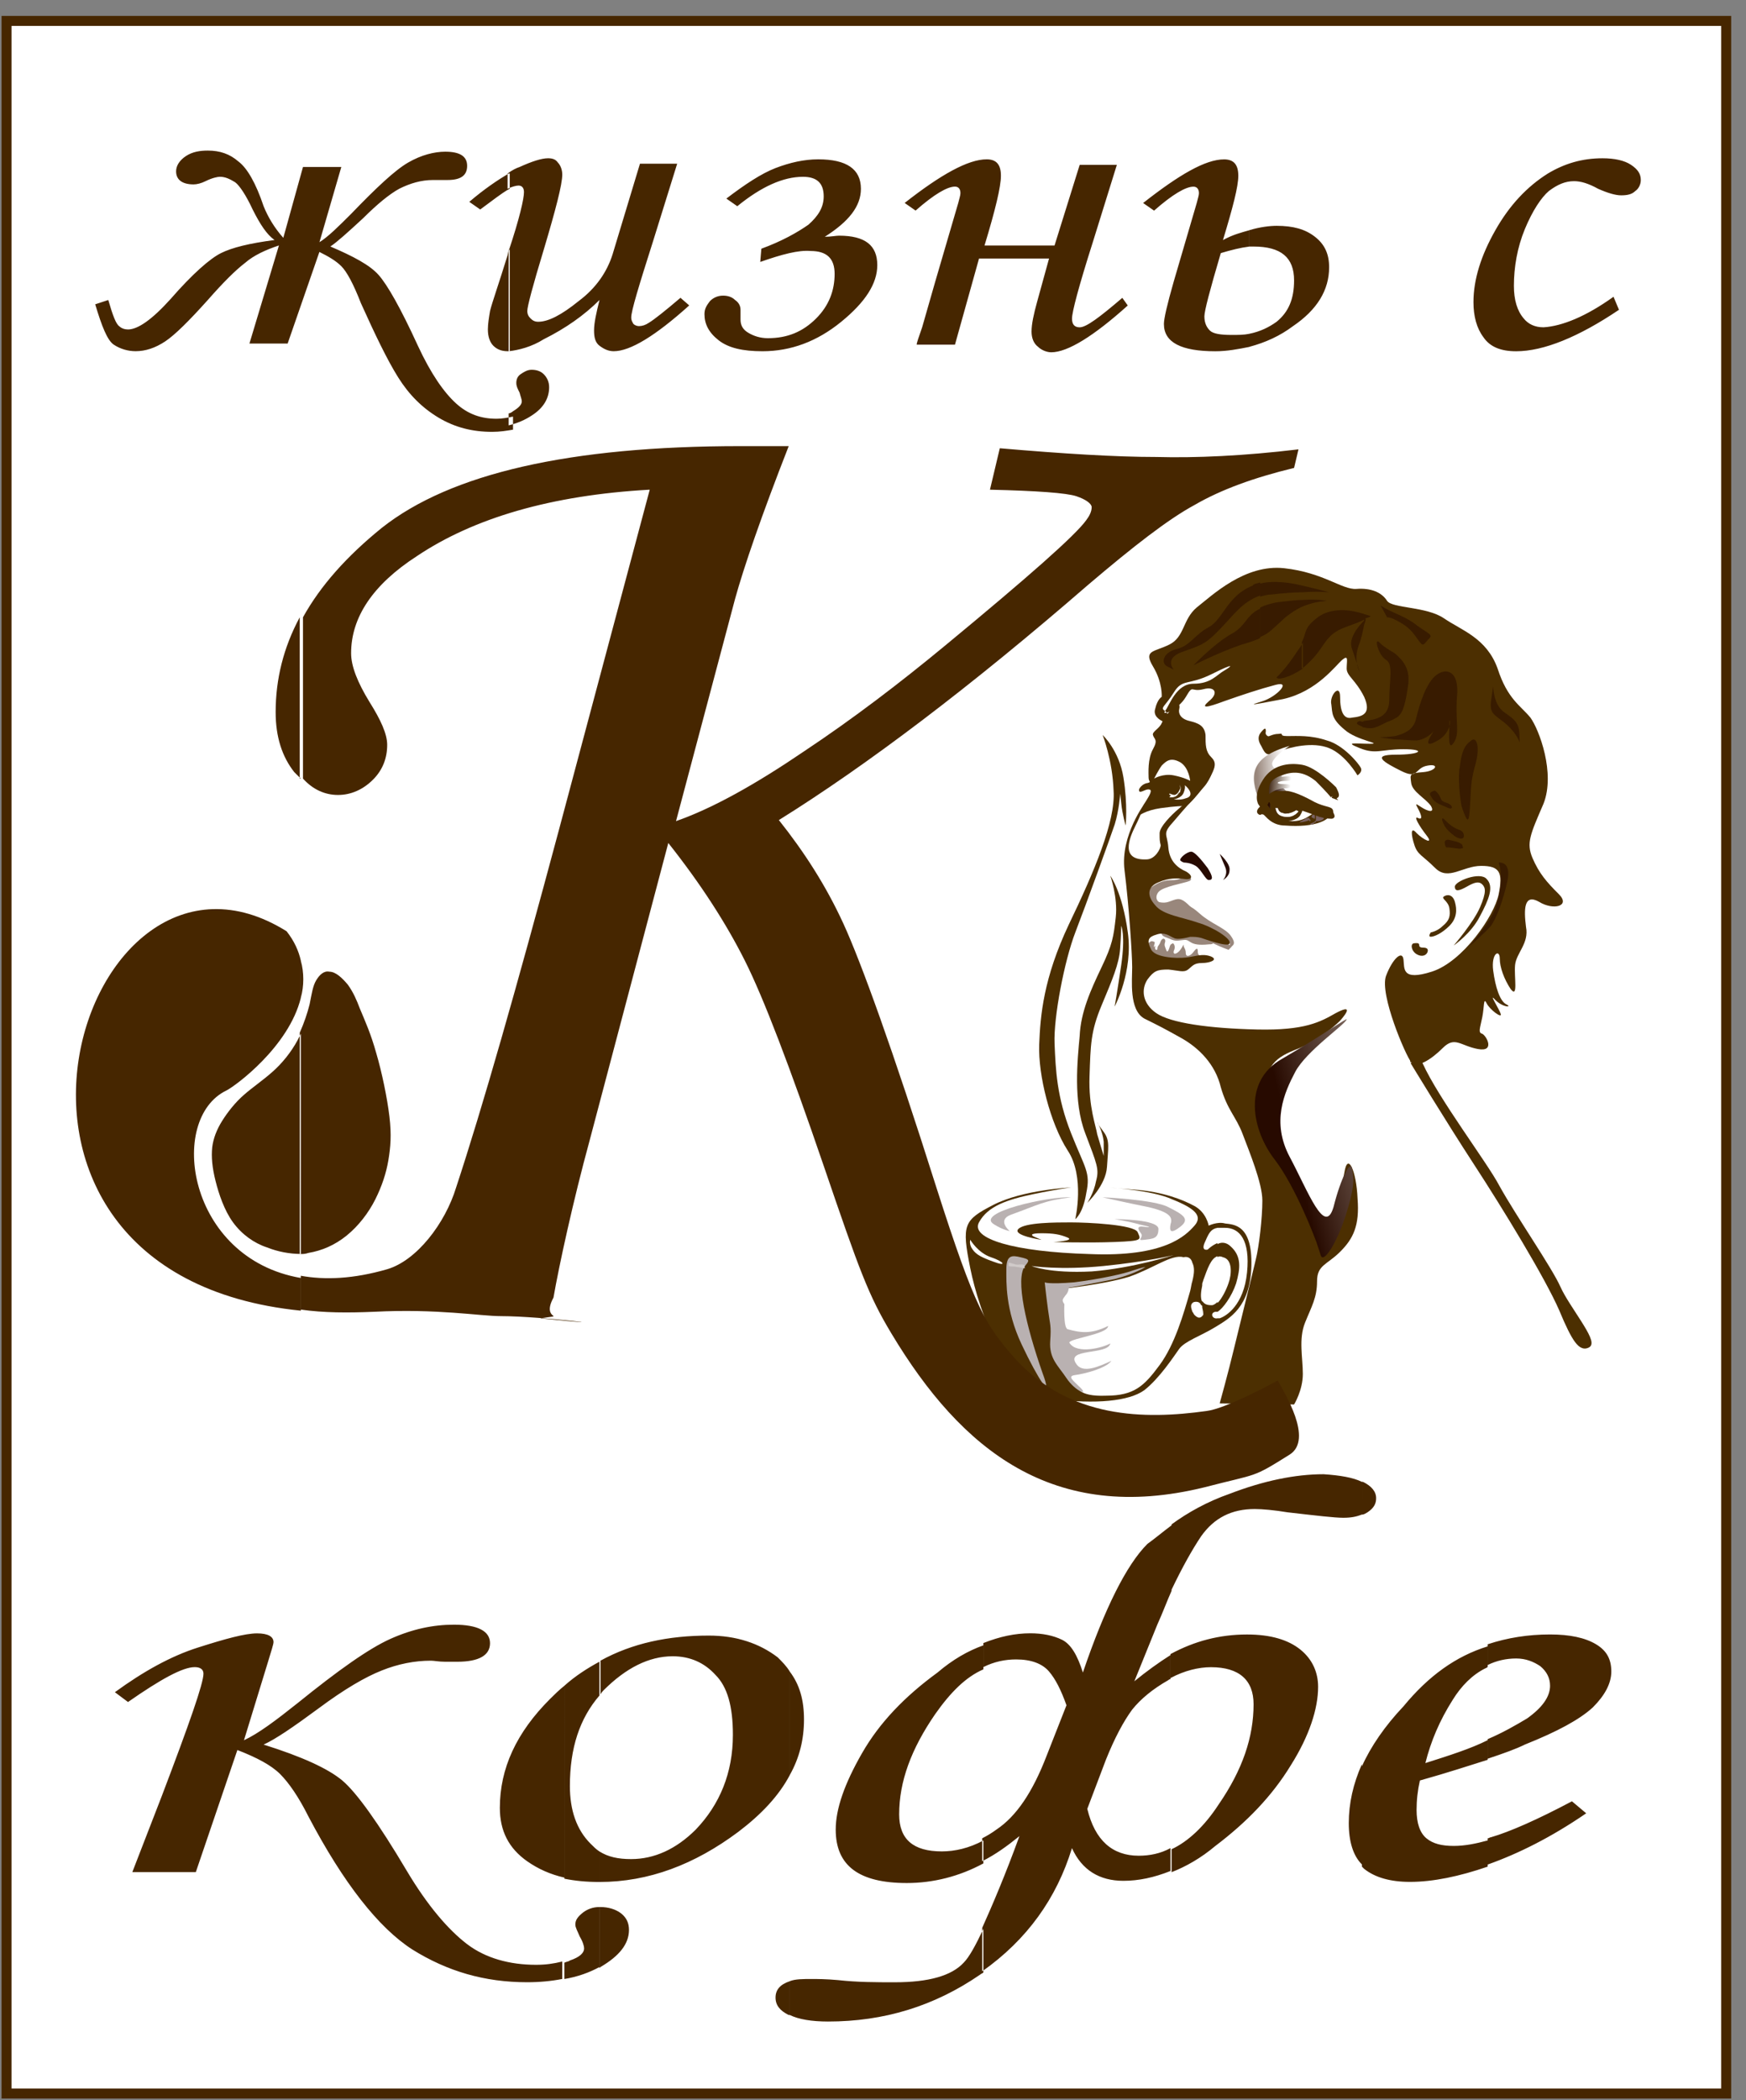 <svg width="99" height="119" viewBox="0 0 99 119" xmlns="http://www.w3.org/2000/svg"><rect x="0" y="0" width="99" height="119" fill="#808080" stroke="none"/><title>logo</title><defs><linearGradient x1="92.922%" y1="61.071%" x2="36.444%" y2="36.646%" id="a"><stop stop-color="#FFF" offset="0%"/><stop stop-color="#270A00" offset="100%"/></linearGradient><linearGradient x1="90.067%" y1="55.55%" x2="6.276%" y2="38.02%" id="b"><stop stop-color="#B9B1B1" offset="0%"/><stop stop-color="#6F6F6E" offset="100%"/></linearGradient><linearGradient x1="19.026%" y1="53.896%" x2="87.038%" y2="48.926%" id="c"><stop stop-color="#99877C" offset="0%"/><stop stop-color="#FFF" offset="100%"/></linearGradient><linearGradient x1="7.079%" y1="50.291%" x2="77.994%" y2="54.945%" id="d"><stop stop-color="#301500" offset="0%"/><stop stop-color="#FFF" offset="100%"/></linearGradient><linearGradient x1="130.695%" y1="10.708%" x2="47.164%" y2="57.003%" id="e"><stop stop-color="#99877C" offset="0%"/><stop stop-color="#270A00" offset="100%"/></linearGradient></defs><g fill="none" fill-rule="evenodd"><path stroke="#462600" stroke-width=".567" fill="#FFF" d="M.372 1.185h97.504V118.63H.372z"/><path d="M67.297 49.56s.435.246.125.37c-.31.123-1.49.31-1.737.618-.248.31-.062.68.31.617.434-.06.682-.308.992-.185.31.124.62.556.87.74.31.187-.31.063-.746-.246-.432-.31-.804-.123-.99-.06-.186.06-.434.122 0 .37.434.246.434.617-.56-.063-.99-.677-.743-1.05-.31-1.42.498-.37.87-.43 1.24-.43.498 0 .808-.31.808-.31zm.93 4.694s-.31-.06-.31-.308-.06-.248-.247 0c-.186.247-.435.308-.435.06 0-.246-.124-.308-.124-.43 0-.125 0 0-.184.246-.186.247-.434.31-.372.062.124-.247 0-.433-.062-.433-.06.064-.123 0-.185.25-.062.185-.124.31-.186.123-.062-.185-.124-.247-.062-.432s-.124-.31-.248-.06c-.063.246-.187.246-.187.43 0 .125-.186.063-.124-.122.06-.186-.126.185-.064-.062s.062-.185-.124-.247c-.124 0-.56.37-.248.68.248.245.868.68 1.426.68.56-.064 1.738-.435 1.738-.435z" fill="#99877C"/><path d="M17.863 12.665c.372 0 .683.432.683.865 0 .432-.062 1.297-.435 1.297-.37 0-1.24-.865-1.24-1.36 0-.43.62-.802.994-.802z" fill="url(#a)" transform="translate(54.582 31.89)"/><path d="M65.87 39.49s.063-.804-.496-1.73c-.558-.928.062-.804.93-1.236.87-.433.745-1.42 1.55-2.1.87-.68 2.73-2.472 4.963-2.225 2.233.245 3.288 1.234 4.094 1.172.808-.062 1.43.185 1.74.68.31.432 2.232.308 3.224.988.993.68 2.42 1.113 3.04 2.843.558 1.73 1.302 2.1 1.86 2.78.496.68 1.427 3.15.744 4.88-.744 1.73-.992 2.224-.62 3.09.372.864.807 1.36 1.49 2.038.68.68-.31.93-1.118.435-.87-.495-.87.432-.745 1.42.186.927-.558 1.483-.62 2.163-.062.68.186 1.915-.248 1.36-.372-.557-.62-1.237-.62-1.73 0-.557-.497-.31-.373.68.124.925.372 1.73.745 1.914.37.186-.188.186-.623-.246-.434-.494.248.556.31.803s-.62-.248-.806-.62c-.185-.37-.123.186-.247.803-.124.618-.248.865 0 .927.248.123.744 1.05-.248.864-.992-.185-1.303-.74-1.985-.062-.68.68-1.487 1.174-1.798.803-.31-.37-1.798-3.83-1.426-4.88.372-.99.93-1.483.992-.927.062.494-.124 1.236 1.613.68 1.74-.556 3.537-3.15 3.785-4.387.25-1.233.062-1.604-.992-1.604s-1.86.865-2.605.123c-.744-.74-.992-.74-1.18-1.298-.185-.555-.247-1.11.126-.68.372.372.992.68.558.125-.433-.556-.744-1.112-.495-.988.248.122.248-.063.062-.434-.188-.37-.25-.432.123-.185s.807.37.56-.062c-.31-.432-1.056-.803-1.118-1.297-.062-.494-.124-.555.683-.617.744-.062.93-.494.248-.37-.745.123-.496.802-1.49.308-.99-.493-1.736-.926-.31-.926 1.428 0 1.738-.31.435-.31-1.3 0-1.55.31-2.48-.06-.93-.37-.25-.248.558-.248s-.744-.185-1.426-.803c-.745-.617-.683-.926-.745-1.42-.125-.495.496-1.236.496-.433 0 .802.187 1.296.683 1.173.558-.062 1.116-.186.682-1.174-.496-.99-.992-1.176-.992-1.608 0-.433.124-.803-.248-.495-.372.31-1.427 1.792-3.35 2.225-1.922.37-1.984.37-1.178.123s1.675-1.174.744-.927c-.93.246-1.86.555-2.914.926-.992.37-1.365.433-.868 0 .558-.432.372-.865-.31-.68-.745.186-.56-.308-.993.433-.435.74-1.427 1.11-1.18.802.25-.31.62-1.545 1.613-1.545.992 0 1.302-.495 1.736-.742.433-.247.68-.494-.683.186-1.365.68-1.675.246-2.17 1.05-.497.802-.807.864-.497 1.05.31.246.248.74-.062.617-.31-.124-.62-.37-.497-.74.126-.557.374-.68.374-.68z" fill="#4C2F01"/><path d="M84.974 48.88s.745-.124.497 1.05c-.246 1.112-.62 2.1-.93 2.533-.31.37-1.24 1.174-1.24 1.174s1.24-1.42 1.49-2.163c.247-.74.31-1.297.31-1.73 0-.556-.125-.864-.125-.864zm-2.108-.804v-.247c.062.06.062.06.062.122.062.123 0 .123-.062.123zm0-.556v-.432c.186.123.186.432 0 .432zm0-1.853v-2.78c.124-.556.31-.742.558-.927.31-.247.496.37.248 1.298-.248.926-.248 1.05-.31 2.224-.062 1.173-.124 1.235-.434.37 0 .062 0-.06-.062-.185zm1.798-6.796s0 1.05.62 1.485c.62.432.87.618.87 1.36 0 .74.185.308-.497-.433-.683-.74-1.24-.68-1.117-1.544l.124-.865zm-1.798 4.018v2.78c-.062-.37-.187-1.236-.125-2.04.065-.308.065-.555.127-.74zm0 4.2v.433h-.062c-.25-.06-.373-.184-.373-.184-.246-.185-.37-.31-.494-.494-.124-.185-.31-.68 0-.37.31.31.496.433.806.556.064 0 .126.062.126.062zm0 .742v.246c-.125.062-.435-.06-.87-.06 0 0-.247-.434.125-.434.25.062.62.124.747.247zm-3.784-5.932v-.185c.496-.124.992-.31 1.178-.865.25-1.05.62-2.162 1.18-2.595.557-.432 1.3-.247 1.177 1.174-.124 1.42.187 2.1-.186 2.657-.37.556-.246-.618-.246-1.112 0-.495.248.37-.558.926-.806.495-.744.186-.434-.31.25-.493 0 .25-.867.372-.435 0-.87-.062-1.24-.062zm0-1.173c.372-.186.558-.495.744-1.792.186-1.05-.31-1.545-.744-1.915v3.707zm0-5.622v-.37c.434.184.93.43 1.303.74.806.556.868.494.558.803-.31.37-.248.37-.745-.31-.31-.43-.744-.678-1.116-.863zm2.295 9.7c.434.37.186.555.62.68.434.122.434.493 0 .246-.434-.188-.682-.25-.868-.62-.188-.247.246-.31.246-.31zm-2.295-10.07v.37c-.248-.124-.434-.124-.434-.124s-.434-.805-.372-.68c.062.06.372.246.806.43zm0 2.285v3.707c-.124.06-.248.123-.434.185-.62.31-.807.432-1.303.31v-.372c.62-.062 1.427-.185 1.427-1.174 0-1.112.248-2.038-.186-2.286-.434-.247-.745-1.42-.31-.926.186.185.496.37.806.556zm0 4.695v.185c-.496-.06-.868-.123-.868-.123s.434 0 .868-.062zm-1.737-6.302v-.306l.062-.062-.062.063v-.31c.248.062.372.124.372.124s-.062.06-.31.123c.062.063 0 .186-.062.37zm0-.615v.31c-.186.122-.558.246-1.054.43-1.177.433-1.115 1.05-1.983 1.916-.186.187-.31.31-.496.434V36.4c.31-.618.063-.803.993-1.483.87-.556 1.985-.31 2.543-.123zm0 .37c-.248.247-.93.99-.682 1.607l.434 1.298s-.372-.618-.062-1.483c.186-.494.248-.865.31-1.174v-.246zm0 5.684v.37c-.062 0-.062 0-.124-.06-.556-.187-.122-.31-.122-.31.124.06.186.06.248 0zm-3.473-6.488c.744-.308 1.364-.308 1.364-.308s-.434-.123-1.364-.06v.37zm0-.802v-.37c.806.185 1.488.37 1.488.37s-.62-.062-1.488 0zm0-.37v.37c-.558 0-1.18.062-1.737.124-.248 0-.434.06-.682.123v-.74c.744-.187 1.675-.063 2.42.122zm0 .803v.37c-.31.125-.682.372-.993.62-.684.617-.93.926-1.428 1.11v-1.667c.248-.124.62-.247 1.054-.31.56-.06.993-.122 1.365-.122zm0 2.41v1.483c-.744.494-1.427.68-1.49.494 0 0 .497-.433 1.18-1.483.186-.247.248-.37.31-.494zm-2.42-3.398v.74c-1.054.372-1.55 1.175-2.294 1.917-.868.925-1.18.925-2.17 1.296-.993.37-.435.988-.435.988l-.372-.185c-.37-.185-.246-.803.56-.99.744-.184.99-.802 1.8-1.234.805-.432 1.053-1.792 2.48-2.348.062-.123.25-.123.434-.185zm0 1.483c-.805.37-.805.988-1.612 1.42-.992.557-2.17 1.792-2.17 1.792s1.302-.68 2.728-1.173c.435-.124.807-.248 1.055-.37v-1.67z" fill="#381B00"/><path d="M65.064 44.37c.248-.062.062-.062.062-.31 0-.246-.062-1.05.248-1.606s.062-.556 0-.803c-.062-.183.373-.37.497-.677.126-.31.436-.68.684-.927.248-.31.372-.124.31.124-.062.246.062.555.558.678.497.124.87.247.932.803 0 .558 0 .93.31 1.238.31.31.31.556-.186 1.36-.497.74-1.117 1.42-1.24 1.42-.125 0-.56 0-1.427.124-.87.124-1.24.433-1.24.433s.123-.37.31-.68c.185-.308.495-.74.31-.803-.187-.062-.373.124-.56.124-.185-.124.187-.494.435-.494z" fill="#4C2F01"/><path d="M66.553 45.296s.434-.06.558-.37c.126-.31.064-.433.064-.433.248.185.558.618.062.742-.31.123-.682.06-.682.06z" fill="#FFF"/><path d="M71.763 41.528s.062-.37-.124-.186c-.188.186-.436.433-.126.927.248.492.31.616.992.307.683-.247 1.923-.556 2.853-.185.93.37 1.612 1.544 1.612 1.544s.31-.185.186-.432c-.125-.247-.993-1.298-1.924-1.545-.93-.31-1.674-.248-2.232-.248-.56 0-.125-.185-.497-.124-.372 0-.558.185-.62.123-.124-.06-.124-.184-.124-.184z" fill="#4C2F01"/><path d="M69.344 49.868s.31-.31.124-.74c-.186-.434-.31-.743-.31-.743s.62.556.558.927c0 .37-.372.556-.372.556zm-2.17-.988s.31 0 .62.185.56.803.744.803c.248 0 .248-.185-.062-.68-.372-.494-.745-.926-.93-.926-.25 0-.683.37-.62.494.123.124.247.124.247.124z" fill="#270A00"/><path d="M80.198 53.45c-.248 0-.186.434.125.62.31.184.558.06.62-.125.062-.185-.062-.247-.248-.247-.435 0 0-.31-.497-.247zm.932-.617s-.187.248 0 .248c.185 0 .62-.184 1.053-.616.434-.433.434-.927.31-1.36-.124-.432-.434-.432-.62-.308-.186.123.248.247.31.68.062.432 0 .68-.372.988-.31.31-.68.37-.68.37z" fill="#4C2F01"/><path d="M82.43 53.575s.994-.68 1.49-1.668c.496-.927.806-1.668.372-2.1-.372-.433-1.8.123-1.8.432 0 .307.25.245.684 0 .434-.25.682-.31.868-.126.186.185.248.433-.124 1.298-.372.864-1.49 2.162-1.49 2.162zM71.64 46.16c.123.063.433.62 1.24.62.806.06 1.488 0 1.984-.186s.496-.37.496-.37-.372 0-.62-.125c-.372-.187-.558.493-1.612.43-.87 0-.993-.493-1.055-.617-.124-.123-.248-.556-.496-.31-.434.31-.31.495-.186.557.126.063.064-.06.25 0z" fill="#4C2F01"/><path d="M74.616 46.532v-.124c.062-.06.186-.123.31-.123.062 0 .186.062.124.123-.062.062-.186.124-.31.124h-.124zm0-.124c.062-.06.186-.123.248-.123l-.248-.124v.25zm-.372 0c.062.062.062 0 .062.124h-.062v-.124zm.372-.247h-.186c-.062.126-.124.126 0 .188.124 0 .062.06.062.06s.062 0 .062-.06v-.186h.062zm0 .31c-.062 0-.062 0 0 0-.062.125-.248.186-.31.186v.062h.124c.062 0 .062-.123.186-.123v-.124zm-.93.125c0-.062.248-.124.31-.186.062-.06.124-.06.248-.06v.12c-.124.063-.372.125-.558.125zm.558.06c0 .063-.062.063 0 0-.062.063 0 0 0 0z" fill="#7A6161"/><path d="M71.577 45.73l.186-.187c.124-.06 0-.185.186-.185.184 0 .184.185.184.494 0 .31.372.495.558.556.248.062.745 0 .93-.247.187-.307.125-.37.125-.37s.558.187.868.31c.31.124.62.186.87.186.185 0 0-.124 0-.31 0-.184-.374-.123-.994-.432-.557-.308-1.3-.68-1.736-.617-.496 0-.744 0-1.054.31-.247.246-.123.43-.123.493z" stroke="#4C2F01" stroke-width=".216" fill="#4C2F01"/><path d="M69.654 53.822s-.496-.185-.744-.31c-.248-.123 0 0-.372 0-1.18.125-.993-.308-1.427-.246-.494.062-.494.062-.93-.124-.37-.123-.31-.247-.31-.247l.25-.494 2.357.25 1.364.99-.185.183z" fill="#99877C"/><path d="M17.863 13.9c.062.124.062.248.372.31.31.06.683-.186.683-.186l.124.062s-.248.37-.745.31c-.496-.063-.496-.31-.558-.495h.122z" fill="url(#b)" transform="translate(54.582 31.89)"/><path d="M65.312 50.795c.124.494.93.31 1.365.37.496.062.744.062 1.364.618.623.556 1.43.803 1.74 1.236.31.43.185.554-.063.677-.248.124.248-.185-.124-.432s-2.605-.865-2.915-.99c-.31-.122-1.365-.987-1.365-.987-.062-.063-.124-.434 0-.495z" fill="#99877C"/><path d="M64.94 45.482s-1.426 1.853-1.178 3.83.434 4.757.434 5.498c0 .742-.186 2.41.682 2.904.87.433 1.117.556 2.11 1.112.99.556 1.922 1.483 2.232 2.78.372 1.298.868 1.668 1.24 2.657.373.988 1.117 2.78 1.117 3.768 0 .99-.186 2.597-.372 3.338-.186.804-.93 3.77-1.24 5.066-.31 1.298-.807 3.09-.807 3.09l4.218.06s.496-.802.496-1.73c0-.925-.248-1.976.124-2.902.372-.926.682-1.42.682-2.347s.558-.927 1.303-1.668c.746-.74 1.118-1.483.994-3.027-.062-1.545-.558-2.657-.744-1.483-.25 1.174-.497 3.522-1.366 2.47-.868-1.05-.682-1.296-1.178-1.914-.496-.617-2.357-1.976-2.17-4.262.185-2.285.68-2.717 1.86-3.21 1.178-.434 2.17-1.237 2.605-1.67.436-.494.684-.926-.246-.432-.87.494-1.737.99-4.466.927-2.73-.062-4.9-.37-5.707-.927-.805-.556-.867-1.36-.495-1.915.372-.494.56-.556 1.18-.556.62.062.867.185 1.115 0 .247-.185.31-.37.806-.37.434 0 .93-.186.496-.37-.496-.187-.87 0-1.427.06-.558.062-1.8 0-1.985-.494-.248-.494-.124-.68.31-.803.497-.185.807.124.993.185.186.124.682 0 .93-.06.248 0 .372 0 .62.06.187.062 1.55.556 1.613.31.124-.248-.93-.927-1.8-1.175-.867-.308-1.983-.432-2.418-.988-.496-.557-.434-1.05.187-1.298.558-.248 1.054-.248 1.488-.186.434.062.496-.185.062-.432-.434-.186-.93-.556-.992-1.36-.062-.803-.372-.74.31-1.482.62-.74 1.364-1.545 1.737-1.977.372-.433.558-1.112.558-1.112s-.682 1.235-1.18 1.668c-.557.433-.495.433-.867.742-.37.31-1.052.99-1.052 1.36 0 .37 0 .432.062.68 0 .184-.312.802-.808.802-1.488.062-.992-1.174-.62-1.915.31-.62.558-1.298.558-1.298z" fill="#4C2F01"/><path d="M80.074 60.185s1.985 3.275 3.598 5.746c1.613 2.473 4.032 6.427 4.838 8.28.744 1.79 1.116 2.286 1.55 2.04.435-.248-1.178-2.163-1.674-3.275s-2.48-3.954-3.474-5.746c-.682-1.298-3.41-4.88-4.34-6.92-.374-.74-.498-.124-.498-.124z" stroke="#4C2F01" stroke-width=".216" fill="#4C2F01"/><path d="M16.81 13.468c-.56-1.42-.497-2.47 1.736-3.09 0 0-1.055.68-.993 1.05.062.372.62.248.62.248s-1.054.495-1.178 1.05c-.124.557-.186.742-.186.742z" fill="url(#c)" transform="translate(54.582 31.89)"/><path d="M17.18 13.283s.373-.433.993-.495c.62 0 .62-.247.062-.247-.62 0-.372-.183.124-.183s.495-.31-.064-.247c-.558.06.062-.186.373-.248.31-.062.37-.062.37-.062s-.744-.185-1.364.185c-.558.37-.496.495-.496.68.063.37 0 .618 0 .618z" fill="url(#d)" transform="translate(54.582 31.89)"/><path d="M60.97 69.082s.56-2.41-.434-3.893c-.992-1.546-1.674-4.264-1.612-5.994.062-1.668.248-3.77 1.674-6.796 1.427-2.964 2.668-5.868 2.543-7.598-.06-1.73-.62-3.15-.62-3.15s.933.864 1.18 2.41c.25 1.543.125 2.717.125 2.717s-.186-.62-.248-1.238c-.062-.617-.062-.556-.062-.556s-.062.927-.31 1.73c-.25.742-1.613 4.51-2.233 6.116-.62 1.607-1.24 4.82-1.178 6.302.062 1.483.124 3.027.93 5.066.807 2.04 1.117 2.225.87 3.4-.187 1.173-.62 1.482-.62 1.482z" fill="#4C2F01"/><path d="M63.204 57.035s1.054-1.977.744-4.202c-.31-2.285-.993-3.212-.993-3.212s.435 1.237.31 2.35c-.124 1.11-.186 1.544-.806 2.84-.62 1.3-1.18 2.534-1.24 3.894-.126 1.36-.374 3.706.31 5.498.68 1.793.804 2.04.62 2.72-.126.68-.498 1.235-.498 1.235s1.054-.99 1.116-2.04c.06-1.05.185-1.482-.187-1.976-.37-.494-.37-.556-.37-.556s.31.494.372 1.112v.803s-.248-.804-.372-1.236c-.06-.433-.495-1.545-.433-3.275.062-1.79.062-2.534.682-4.016.62-1.483.99-2.348 1.053-3.213.062-.864.062-1.296.062-1.296s.248.494 0 2.224c-.248 1.668-.372 2.348-.372 2.348z" fill="#4C2F01"/><path d="M60.723 67.29s-2.73.124-4.404.988c-1.677.865-1.8 1.113-1.305 3.584.496 2.47 2.17 7.104 4.652 7.413 2.48.31 4.342.124 5.21-.494.87-.677 1.675-1.913 1.985-2.346.31-.432 1.24-.74 2.047-1.235.805-.495 1.984-1.113 2.046-3.46.062-2.348-.993-2.348-1.49-2.41-.433-.124-.93.123-.93.123s-.123-.74-.806-1.112c-.68-.37-1.797-.802-3.348-.925-1.55-.124-1.613-.124-1.613-.124s2.54.125 3.72.68c1.24.495 1.737.927 1.24 1.483-.496.556-1.674 1.792-5.954 1.607-4.28-.125-6.76-.866-6.265-1.793.498-.927 1.614-1.297 3.103-1.606 1.488-.307 2.11-.37 2.11-.37z" fill="#4C2F01"/><path d="M60.723 67.846c-1.24-.062-5.52.865-4.342 1.545.498.31.87.37.87.37s-.744-.616.06-.924c1.553-.557 1.863-.804 3.414-.99z" fill="#B9B1B1"/><path d="M59.048 70.255s-1.675-.247-1.303-.617c.372-.37 2.11-.37 2.978-.37.93 0 3.597.123 3.783.555.186.432.31.494-1.302.556-1.613.06-3.474 0-3.474 0s1.24-.064.806-.25c-.434-.184-.806-.246-1.488-.246-.682 0-.558.123-.434.185.124.06.434.184.434.184z" fill="#4C2F01"/><path d="M62.52 67.846s2.916.124 3.723.556c.868.433 1.24.68.682 1.112-.558.433-.62.247-.558-.123.124-.37.062-.68-1.24-.987-1.24-.247-2.606-.556-2.606-.556z" fill="#B9B1B1"/><path d="M63.204 69.082s2.48 0 2.48.556-.31.556-.806.617c-.496.062 0-.123-.186-.37s-.248-.433.186-.37c.434.06.372 0-.248-.124-.62-.184-1.426-.307-1.426-.307zm-5.087 2.656c.25-.31.31-.37-.248-.494-.498-.124-.808-.124-.808.68 0 .74-.062 2.285.868 4.262.932 1.977 1.8 3.275 1.18 1.607-.93-2.657-1.55-5.313-.993-6.055z" fill="#B9B1B1"/><path d="M55.016 70.255s.434.742 1.18.99c.743.246.93.555.123.246-.87-.307-1.057-.492-1.243-.8-.124-.248-.062-.434-.062-.434zm3.474 1.483s1.612.247 4.093 0c2.48-.247 3.97-.618 3.97-.618s-2.295.742-4.652.927c-2.417.124-3.41-.31-3.41-.31zm6.946-27.616s.497-.308 1.117-.185c.62.124.93.31.93.31s-.062-.742-.558-1.05c-.558-.31-.806-.063-1.054.184-.184.25-.433.743-.433.743z" fill="#FFF"/><path d="M75.547 45.11s.186.063.248 0c.062-.06-.062-.308-.124-.432-.06-.06-1.115-1.112-1.86-1.235-.743-.124-1.612 0-2.11.803-.556.865-.246 1.297-.246 1.297s.062-.247.31-.37c.248-.124-.248-.803.62-1.236.93-.432 1.613-.31 2.295.247.62.618.87.927.87.927z" stroke="#4C2F01" stroke-width=".216" fill="#4C2F01"/><path d="M69.034 74.704v-.37c.31-.186.806-.866 1.054-1.607.248-.865.31-1.545-.31-2.1-.248-.248-.558-.248-.744-.124v-.927h.434c.806 0 1.427.68 1.24 2.533-.185 1.85-1.178 2.47-1.55 2.593h-.124zm0-.865c.248-.25.496-.744.62-1.114.186-.495.248-1.36-.31-1.483-.124-.062-.248-.062-.31 0v2.595zm-.868.74c.062-.063.062-.063.062-.125 0-.185-.062-.308-.062-.432v.556zm.868-5.005v.865c-.31.124-.558.37-.558.37s-.435.125-.124-.493c.186-.432.31-.68.682-.74zm0 1.606v2.596c-.124.123-.248.185-.31.185-.31 0-.434-.06-.558-.246v-.927c0-.123.062-.185.062-.247.248-.678.434-1.234.806-1.358zm0 3.15v.373c-.31.06-.434-.31-.124-.37h.124zm-.93-.37s-.063-.246-.373-.184c-.06 0-.122.062-.122.062v.493c.062.063.062.124.124.186.187.186.31.186.436.062v-.556c0-.062-.062-.062-.062-.062zm.062-1.11v.926c-.125-.247-.062-.618 0-.927zm-.56-.248v-1.05c.125.247.125.556 0 1.05zm0 1.236c-.123.122-.06.308 0 .493v-.493zm0-2.287v1.05c-.06.186-.06.31-.123.557-.372 1.296-.868 3.026-1.736 4.2-.87 1.174-1.427 1.73-3.04 1.73-1.612.062-1.612-.494-1.984-.803-.373-.37.62-.556.124-.99-.497-.43-.31-.987-.31-1.605s-.373-.557-.25-.99c.125-.432-.557-.926-.247-1.173.31-.247.186-.494.186-.494s2.357-.248 3.784-.68c1.426-.494 2.42-1.297 3.1-1.112.25-.06.435.063.497.31z" fill="#FFF"/><path d="M20.034 38.427s-1.116-3.027-2.357-4.633c-1.24-1.607-1.86-4.387.434-5.684 2.235-1.297 3.786-2.41 3.66-2.224-.122.31-2.293 1.79-2.913 2.965-.62 1.176-1.365 2.844-.31 4.82 1.054 1.978 1.984 4.51 2.48 2.843.435-1.73.993-2.718 1.055-2.162.125.557.125 1.113-.37 2.657-.497 1.545-1.304 2.842-1.428 2.163l-.248-.743z" fill="url(#e)" transform="translate(54.582 31.89)"/><path d="M58.117 71.738c-.124-.185-.434 0-.62-.123-.124 0-.124-.062-.31-.062v.185c.186.062.248 0 .496.062.124 0 .248.062.434.062 0-.062-.062-.062 0-.124 0 .062 0 0 0 0z" fill="#D0CAC9"/><path d="M64.94 71.8s-.558.37-1.736.68c-1.18.247-2.606.494-2.606.494s0 .247-.186.432c-.124.186-.248.247-.062.494 0 0-.062 1.36.186 1.42.683.187 1.303.31 2.295-.184 0 .494-2.48.74-2.17.99.436.616 1.86.246 2.296 0-.124.678-2.605.246-1.922 1.172.372.556 1.302.124 1.984-.185-.31.432-1.55.74-2.046.803-.496.062-.123.31.31.742.435.432-.31.185-.806-.556-.496-.742-.992-1.113-.93-2.1.062-.928 0-.866-.124-1.793-.124-.928-.186-1.546-.186-1.546s.186.123 1.675 0c1.488-.185 2.853-.494 3.35-.68.557-.185.68-.185.68-.185z" fill="#B9B1B1"/><path d="M66.43 45.11c.31-.06.433-.06.495-.37v.124c-.062.062-.124.185-.248.247-.062 0-.124.064-.248 0zm6.015.68c.062.124.062.248.372.31.31.06.683-.186.683-.186l.124.062s-.248.37-.745.31c-.498-.063-.498-.31-.56-.495h.124z" fill="#FFF"/><path d="M72.693 46.1c0-.062 0 0 0 0 0-.062-.062-.062 0 0 .062-.062.062 0 .124 0h-.124zm.247 0h.064s.062 0 .062.06c0 0-.125 0-.125-.06-.06 0 0 0 0 0zm-6.635-.927s.31.062.434-.124c.184-.187.246-.31.184-.496s0 0 0 .123c-.062.124-.124.31-.31.37-.186 0-.31-.122-.31-.06 0 .06 0 .06.062.06s-.062.125-.062.125z" fill="#FFF"/><path d="M73.624 25.465l-.248 1.05c-2.295.556-4.156 1.236-5.644 2.1-1.49.804-3.474 2.348-6.017 4.51-6.7 5.808-12.59 10.256-17.553 13.345 1.427 1.792 2.667 3.707 3.66 5.87.992 2.162 2.79 7.104 5.272 14.95 2.233 6.98 2.79 7.784 4.465 9.7 3.1 3.397 7.317 3.46 10.853 2.965 1.054-.124 3.597-1.483 4.032-1.73.372.68 2.046 3.336.682 4.2-2.17 1.36-1.737 1.05-4.838 1.855-8.56 2.1-13.77-2.1-17.74-8.71-1.303-2.164-1.8-3.523-3.846-9.516-1.923-5.622-3.41-9.514-4.466-11.614-1.055-2.1-2.482-4.325-4.343-6.672L33.43 64.634c-.93 3.397-1.737 7.104-2.047 8.896-.744 1.36.868.927-.744 1.174 5.396.556.124-.124-2.233-.124-1.18 0-3.598-.432-7.195-.247-1.49.062-2.854.062-4.156-.124v-1.917c1.365.247 2.977.186 4.9-.37 1.675-.495 3.287-2.595 3.908-4.634 1.488-4.51 3.41-11.245 5.83-20.265l5.148-19.275c-5.582.31-9.986 1.607-13.21 3.77-2.482 1.606-3.723 3.46-3.723 5.498 0 .74.37 1.668 1.054 2.78.62.988.992 1.792.992 2.41 0 .74-.248 1.42-.806 1.976s-1.24.865-1.984.865-1.427-.31-1.985-.928V34.98c.994-1.793 2.483-3.46 4.468-5.067 3.907-3.09 10.668-4.633 20.344-4.633h2.73c-1.55 3.954-2.543 6.857-3.04 8.65l-3.35 12.6c2.11-.74 4.528-2.1 7.258-3.954 2.79-1.853 5.457-3.892 8-5.993 4.714-3.892 7.38-6.24 8-7.104.187-.247.31-.495.31-.74 0-.187-.31-.434-.867-.62-.558-.185-2.233-.308-4.9-.37l.558-2.348c3.6.31 6.577.494 8.87.494 2.235.062 4.964-.06 8.065-.432zM17.057 54.44v2.1c.186-.68.186-1.42 0-2.1zm0 16.62c.124 0 .248 0 .434-.063.746-.124 1.49-.433 2.173-.99.682-.555 1.24-1.296 1.613-2.037.372-.742.62-1.483.744-2.224.123-.742.185-1.42.06-2.472-.123-1.05-.433-2.533-.743-3.583-.31-1.11-.62-1.79-.93-2.53-.187-.495-.373-.928-.683-1.36-.31-.37-.682-.74-1.054-.74-.31-.063-.56.184-.745.493-.186.31-.248.74-.372 1.36-.124.493-.31 1.05-.558 1.605V71.06h.062zm0 3.21c-20.84-2.1-12.467-28.788-.806-21.498.436.556.684 1.112.808 1.668v2.1c-.682 2.78-3.722 5.005-4.218 5.252-3.35 1.606-2.234 9.514 4.217 10.626v1.853zm0-30.147l-.372-.37c-.682-.866-1.055-1.978-1.055-3.4 0-1.852.435-3.644 1.365-5.374v9.142h.062zm0 14.456l-.186.37c-.37.68-.866 1.296-1.425 1.79-.558.495-1.116.865-1.612 1.3-.497.43-.93.986-1.24 1.48-.31.495-.497.99-.56 1.483-.06.556 0 1.174.187 1.915.185.74.495 1.667.99 2.347.498.68 1.18 1.174 1.924 1.42.62.248 1.303.372 1.923.372V58.58zm53.776-38.922v-.742c.62-.123 1.116-.37 1.55-.68.683-.555.993-1.297.993-2.347 0-1.3-.744-1.917-2.295-1.917h-.246v-.927c.62-.185 1.178-.247 1.55-.247.93 0 1.613.184 2.17.617.56.432.808.988.808 1.73 0 1.297-.682 2.41-2.046 3.336-.744.556-1.55.926-2.48 1.174zm20.654-2.842l.31.74c-2.294 1.546-4.28 2.35-5.83 2.35-.868 0-1.49-.248-1.86-.804-.373-.495-.56-1.174-.56-1.977 0-1.298.435-2.657 1.242-4.078.804-1.42 1.796-2.47 2.975-3.212.93-.556 1.923-.865 3.1-.865.683 0 1.242.123 1.614.37.37.247.557.495.557.865 0 .247-.124.494-.31.618-.186.185-.434.247-.806.247-.31 0-.744-.123-1.302-.37-.56-.31-.993-.433-1.366-.433-.496 0-.93.185-1.426.556-.434.37-.93 1.112-1.365 2.162-.433 1.05-.62 2.163-.62 3.213 0 .803.187 1.42.56 1.853.25.31.62.497 1.117.497 1.054-.062 2.42-.618 3.97-1.73zm-62.645 6.61c.062 0 .186-.062.248-.123.31-.186.496-.37.496-.556 0-.124-.062-.248-.124-.495-.124-.247-.186-.37-.186-.556 0-.185.062-.37.248-.494.186-.123.372-.247.62-.247s.497.062.683.247c.186.185.31.433.31.74 0 .62-.31 1.175-.993 1.608-.372.247-.806.432-1.302.556v-.68zm41.99-10.38v.928c-.495.062-.99.185-1.612.37-.62 2.1-.93 3.275-.93 3.584 0 .37.124.618.31.803.186.187.62.25 1.24.25.373 0 .683 0 .993-.063v.742c-.62.122-1.24.246-1.923.246-1.923 0-2.915-.495-2.915-1.545 0-.31.186-1.11.558-2.41l1.303-4.446c.062-.248.124-.433.124-.556 0-.248-.124-.37-.31-.37-.435 0-1.18.43-2.233 1.358l-.62-.432c2.046-1.607 3.535-2.472 4.59-2.472.558 0 .806.31.806.928 0 .618-.31 1.792-.87 3.645.56-.31 1.056-.432 1.49-.556zm-41.99 6.86V14.22c.62-1.852.868-2.965.868-3.335 0-.247-.124-.37-.31-.37-.124 0-.372.06-.62.184v-.866c.248-.186.496-.31.682-.37.682-.31 1.24-.495 1.613-.495.248 0 .434.06.558.246.124.123.248.37.248.68 0 .555-.37 1.976-1.052 4.262-.62 2.038-.93 3.212-.93 3.46 0 .184.06.308.185.43.124.125.248.187.434.187.56 0 1.303-.37 2.295-1.174.994-.74 1.614-1.667 1.924-2.656l1.55-5.127h2.11l-1.365 4.385c-.806 2.533-1.24 3.954-1.24 4.325 0 .185.06.247.124.37.062.062.186.124.31.124.186 0 .372-.06.558-.185.31-.185.93-.68 1.8-1.42l.496.432c-1.923 1.73-3.35 2.595-4.28 2.595-.31 0-.558-.124-.806-.31-.248-.185-.31-.493-.31-.864 0-.432.124-.988.31-1.73-.868.866-1.923 1.607-3.163 2.225-.684.433-1.428.618-1.986.68zm14.266-5.067l.062-.744c1.178-.432 2.046-.926 2.667-1.36.558-.493.868-.987.868-1.605 0-.74-.372-1.11-1.178-1.11-1.117 0-2.357.555-3.722 1.667l-.62-.433c1.054-.803 1.985-1.42 2.79-1.73.807-.308 1.614-.494 2.42-.494 1.613 0 2.42.557 2.42 1.67 0 .988-.683 1.853-2.048 2.718.372 0 .62-.062.806-.062 1.49 0 2.17.556 2.17 1.668 0 1.05-.68 2.1-2.046 3.213-1.364 1.112-2.853 1.668-4.465 1.668-1.117 0-1.923-.186-2.48-.618-.56-.433-.808-.927-.808-1.483 0-.31.124-.494.31-.74.187-.187.435-.31.745-.31.246 0 .494.062.68.247.186.126.31.31.31.558v.556c0 .31.124.556.434.74.31.187.683.31 1.117.31 1.117 0 1.986-.37 2.73-1.112.744-.74 1.054-1.605 1.054-2.532 0-.865-.434-1.297-1.364-1.297-.682-.06-1.612.186-2.852.62zm20.84 2.47c-1.923 1.73-3.41 2.655-4.342 2.655-.248 0-.558-.123-.744-.308-.248-.186-.372-.495-.372-.865 0-.433.124-.99.31-1.668l.682-2.472h-3.97l-1.364 4.88h-2.17c0-.123.123-.43.31-.987.123-.433.37-1.298.744-2.595l1.302-4.447c.062-.248.124-.433.124-.556 0-.248-.124-.37-.31-.37-.434 0-1.178.43-2.233 1.358l-.62-.432c2.047-1.607 3.597-2.472 4.652-2.472.558 0 .806.31.806.93 0 .617-.31 1.914-.93 3.953h3.97L61.22 9.34h2.107l-1.365 4.388c-.806 2.533-1.178 3.954-1.178 4.324 0 .31.124.496.434.496.37 0 1.115-.556 2.418-1.67l.31.434zm-47.635 2.16h-2.17l1.673-5.56c-.744.248-1.426.557-1.922.99-.56.43-1.24 1.11-2.11 2.1-1.054 1.174-1.86 1.977-2.418 2.348-.558.37-1.117.555-1.675.555-.432 0-.866-.124-1.24-.37-.37-.248-.68-1.05-1.053-2.287L6.14 17c.25.866.435 1.36.62 1.484.125.123.31.185.497.185.558 0 1.365-.558 2.42-1.73 1.24-1.423 2.232-2.288 2.852-2.596.62-.31 1.61-.557 3.037-.742-.434-.31-.806-.865-1.24-1.73-.372-.803-.744-1.36-.993-1.544-.31-.187-.558-.31-.868-.31-.124 0-.434.062-.806.247-.247.124-.495.185-.682.185-.62 0-.992-.247-.992-.74 0-.31.186-.62.558-.866.372-.247.807-.31 1.24-.31.683 0 1.24.187 1.738.62.496.37.992 1.235 1.426 2.532.248.618.62 1.236 1.117 1.792l1.116-4.016h2.173l-1.24 4.263c.496-.31 1.054-.865 1.798-1.607 1.428-1.482 2.48-2.47 3.226-2.903.745-.433 1.49-.618 2.11-.618.806 0 1.24.246 1.24.802s-.372.802-1.117.802h-.807c-.682 0-1.303.186-1.923.494-.56.308-1.24.864-2.048 1.668-.868.803-1.488 1.36-1.86 1.606 1.302.556 2.233 1.05 2.73 1.606.495.556 1.24 1.854 2.232 4.016.744 1.606 1.488 2.656 2.17 3.274.683.618 1.427.865 2.295.865.31 0 .62-.06.93-.122v.74c-.373.063-.745.124-1.18.124-1.116 0-2.108-.247-3.04-.803-.93-.557-1.674-1.298-2.294-2.287-.62-.988-1.302-2.41-2.11-4.2-.433-1.113-.805-1.792-1.115-2.1-.31-.31-.743-.557-1.24-.804l-1.8 5.19zm12.53-9.636c-.62.37-1.366.864-2.234 1.606l.62.433c.742-.556 1.24-.926 1.55-1.112.06 0 .06-.06.123-.06v-.864h-.062zm0 4.324l-.063.308c-.496 1.606-.87 2.657-.993 3.15-.062.372-.124.742-.124 1.05 0 .434.124.742.31.928.186.185.435.31.807.31h.124v-5.747h-.062zm55.51 91.497v-1.482c.063 0 .125-.062.188-.062 1.056-.307 2.607-.986 4.59-2.037l.808.68c-1.985 1.36-3.846 2.286-5.583 2.903zm0-5.992V98.55c.87-.37 1.614-.802 2.234-1.173.87-.618 1.303-1.236 1.303-1.853 0-.433-.186-.804-.558-1.112-.373-.248-.807-.433-1.365-.433-.558 0-1.116.122-1.613.37v-1.175c1.117-.37 2.295-.556 3.536-.556 1.116 0 1.985.184 2.605.555.62.37.868.865.868 1.544 0 .68-.372 1.36-1.054 2.04-.746.68-1.987 1.357-3.848 2.1-.496.246-1.178.493-2.11.802zm0-6.364v1.172c-.06 0-.06.062-.123.062-.744.37-1.364.99-1.86 1.792-.745 1.174-1.24 2.347-1.55 3.583 1.364-.434 2.542-.804 3.534-1.298v1.112c-.992.31-2.295.74-3.845 1.173-.126.556-.188 1.112-.188 1.668 0 .742.186 1.298.558 1.607.373.31.87.432 1.552.432.62 0 1.24-.123 1.922-.31v1.484c-1.612.555-3.1.864-4.403.864-1.115 0-1.983-.247-2.603-.74l-.124-.125v-5.685c.496-1.112 1.302-2.286 2.356-3.398 1.426-1.73 2.977-2.842 4.775-3.398zm-7.13-7.477V83.97h.06c.497.248.745.557.745.927 0 .31-.124.556-.496.804-.124.063-.186.125-.31.125zm0-1.853v1.854c-.31.124-.62.185-1.056.185-.496 0-1.55-.125-3.163-.31-.745-.124-1.427-.186-1.86-.186-1.303 0-2.296.494-3.04 1.545-.496.74-1.055 1.73-1.675 3.026V86.38c.93-.68 2.045-1.297 3.285-1.73 1.923-.74 3.722-1.112 5.335-1.112.93.062 1.675.186 2.172.433zm0 16.002v5.683c-.498-.494-.746-1.297-.746-2.347 0-1.112.248-2.224.745-3.336zm-10.794 6.116v-1.297c.93-.43 1.86-1.296 2.665-2.53 1.365-1.978 1.985-3.83 1.985-5.685 0-1.36-.805-2.1-2.418-2.1-.682 0-1.49.185-2.295.617v-1.358c1.365-.74 2.79-1.112 4.342-1.112 1.362 0 2.355.31 3.037.865.682.556.993 1.297.993 2.1 0 1.236-.496 2.78-1.55 4.45-1.055 1.728-2.48 3.21-4.28 4.57-.806.68-1.675 1.174-2.48 1.483zm0-19.646v3.707c-.25.554-.498 1.233-.808 1.913l-1.303 3.212c.682-.556 1.364-1.05 2.046-1.482v1.36c-.062 0-.124.06-.124.06-.868.495-1.55 1.05-2.047 1.67-.496.678-.992 1.605-1.488 2.84l-1.055 2.78c.434 1.792 1.427 2.657 2.915 2.657.62 0 1.24-.122 1.8-.43v1.296c-.93.37-1.8.556-2.668.556-1.366 0-2.358-.618-2.916-1.853-.87 2.84-2.543 5.187-5.086 6.98v-2.47c.557-1.238 1.3-2.968 2.108-5.19-.683.554-1.365 1.05-2.11 1.42v-1.298c.25-.124.56-.31.807-.494 1.117-.743 2.047-2.102 2.853-4.203l1.117-2.84c-.31-.866-.62-1.484-.993-1.917-.372-.432-.992-.68-1.86-.68-.62 0-1.24.124-1.86.433v-1.36c.93-.37 1.797-.554 2.666-.554.682 0 1.302.124 1.8.37.495.248.867.866 1.177 1.854 1.24-3.645 2.48-6.116 3.66-7.29.434-.31.868-.68 1.364-1.05zm-10.67 6.796v1.36c-.993.43-1.86 1.296-2.73 2.532-1.364 1.977-2.046 3.83-2.046 5.684 0 1.42.806 2.1 2.42 2.1.743 0 1.55-.185 2.356-.618v1.298c-1.364.74-2.852 1.112-4.34 1.112-2.73 0-4.033-.99-4.033-3.027 0-1.176.497-2.597 1.49-4.327.99-1.73 2.418-3.213 4.28-4.572.867-.74 1.735-1.234 2.604-1.543zm0 16.063v2.473c-.06.062-.124.062-.186.123-2.605 1.792-5.46 2.657-8.622 2.657-.93 0-1.675-.124-2.17-.37v-1.916c.31-.124.744-.124 1.24-.124.31 0 .806 0 1.488.062 1.118.124 2.172.124 3.227.124 1.922 0 3.225-.37 3.907-1.113.31-.31.683-.99 1.117-1.915zm-10.98-8.71v-5.87c.56.743.808 1.608.808 2.72 0 1.11-.25 2.16-.808 3.15zm-10.79 7.476h.06c.435 0 .87.123 1.18.37.31.248.434.557.434.927 0 .803-.56 1.483-1.613 2.1l-.06.063v-3.46zM44.78 94.72v5.87c-.62 1.173-1.612 2.224-2.915 3.212-2.48 1.853-5.086 2.842-7.877 2.842v-1.73c.496.31 1.054.433 1.8.433 1.3 0 2.542-.556 3.658-1.668 1.365-1.423 2.11-3.215 2.11-5.377 0-1.607-.31-2.72-.993-3.398-.62-.68-1.427-1.05-2.42-1.05-1.364 0-2.667.68-3.907 1.915-.062.062-.124.124-.186.248v-1.915c1.8-.99 3.845-1.42 6.14-1.42 1.55 0 2.854.43 3.908 1.234.248.247.496.495.682.803zm0 17.546v1.915h-.062c-.496-.245-.744-.554-.744-.986 0-.433.248-.742.806-.927zm-12.777-1.05c.124-.062.248-.062.31-.124.558-.185.807-.432.807-.68 0-.123-.063-.37-.25-.68-.123-.308-.247-.493-.247-.68 0-.246.124-.43.434-.678.247-.186.557-.31.93-.31v3.4c-.56.308-1.24.555-1.986.678v-.926zm1.985-17.052v1.916c-1.117 1.297-1.675 2.965-1.675 5.127 0 1.36.372 2.472 1.18 3.275.185.185.31.31.495.432v1.73c-.744 0-1.365-.062-1.985-.185V95.522c.62-.556 1.303-.99 1.985-1.36zm-20.158 4.45c.806-.372 1.798-1.113 3.04-2.102 2.294-1.853 4.03-3.09 5.27-3.645 1.242-.556 2.42-.803 3.6-.803 1.363 0 2.045.37 2.045 1.05s-.62 1.05-1.86 1.05h-.683c-.372 0-.62-.06-.806-.06-.93 0-1.86.184-2.79.555-.932.37-2.11 1.05-3.6 2.16-1.425 1.05-2.418 1.73-3.1 2.04 2.17.68 3.66 1.36 4.466 2.037.806.68 2.047 2.41 3.66 5.128 1.178 1.977 2.356 3.336 3.41 4.14 1.055.803 2.42 1.173 3.908 1.173.56 0 .993-.063 1.49-.186v.988c-.62.124-1.304.186-1.986.186-2.42 0-4.528-.618-6.512-1.854-1.923-1.235-3.908-3.768-5.893-7.537-.556-1.112-1.114-1.915-1.61-2.41-.497-.493-1.303-.926-2.42-1.358l-2.356 6.918h-3.6l1.676-4.325c1.55-4.077 2.357-6.363 2.357-6.92 0-.246-.186-.37-.496-.37-.68 0-1.92.68-3.782 1.977l-.744-.556c1.612-1.173 3.163-2.04 4.714-2.532 1.55-.493 2.667-.802 3.35-.802.62 0 .93.185.93.494 0 .124-.125.495-.31 1.112l-1.365 4.45zm18.173-3.09c-.31.247-.558.494-.806.74-1.925 1.916-2.855 3.955-2.855 6.18 0 1.296.496 2.285 1.55 3.026.62.433 1.303.742 2.11.927V95.524z" fill="#462600"/></g></svg>